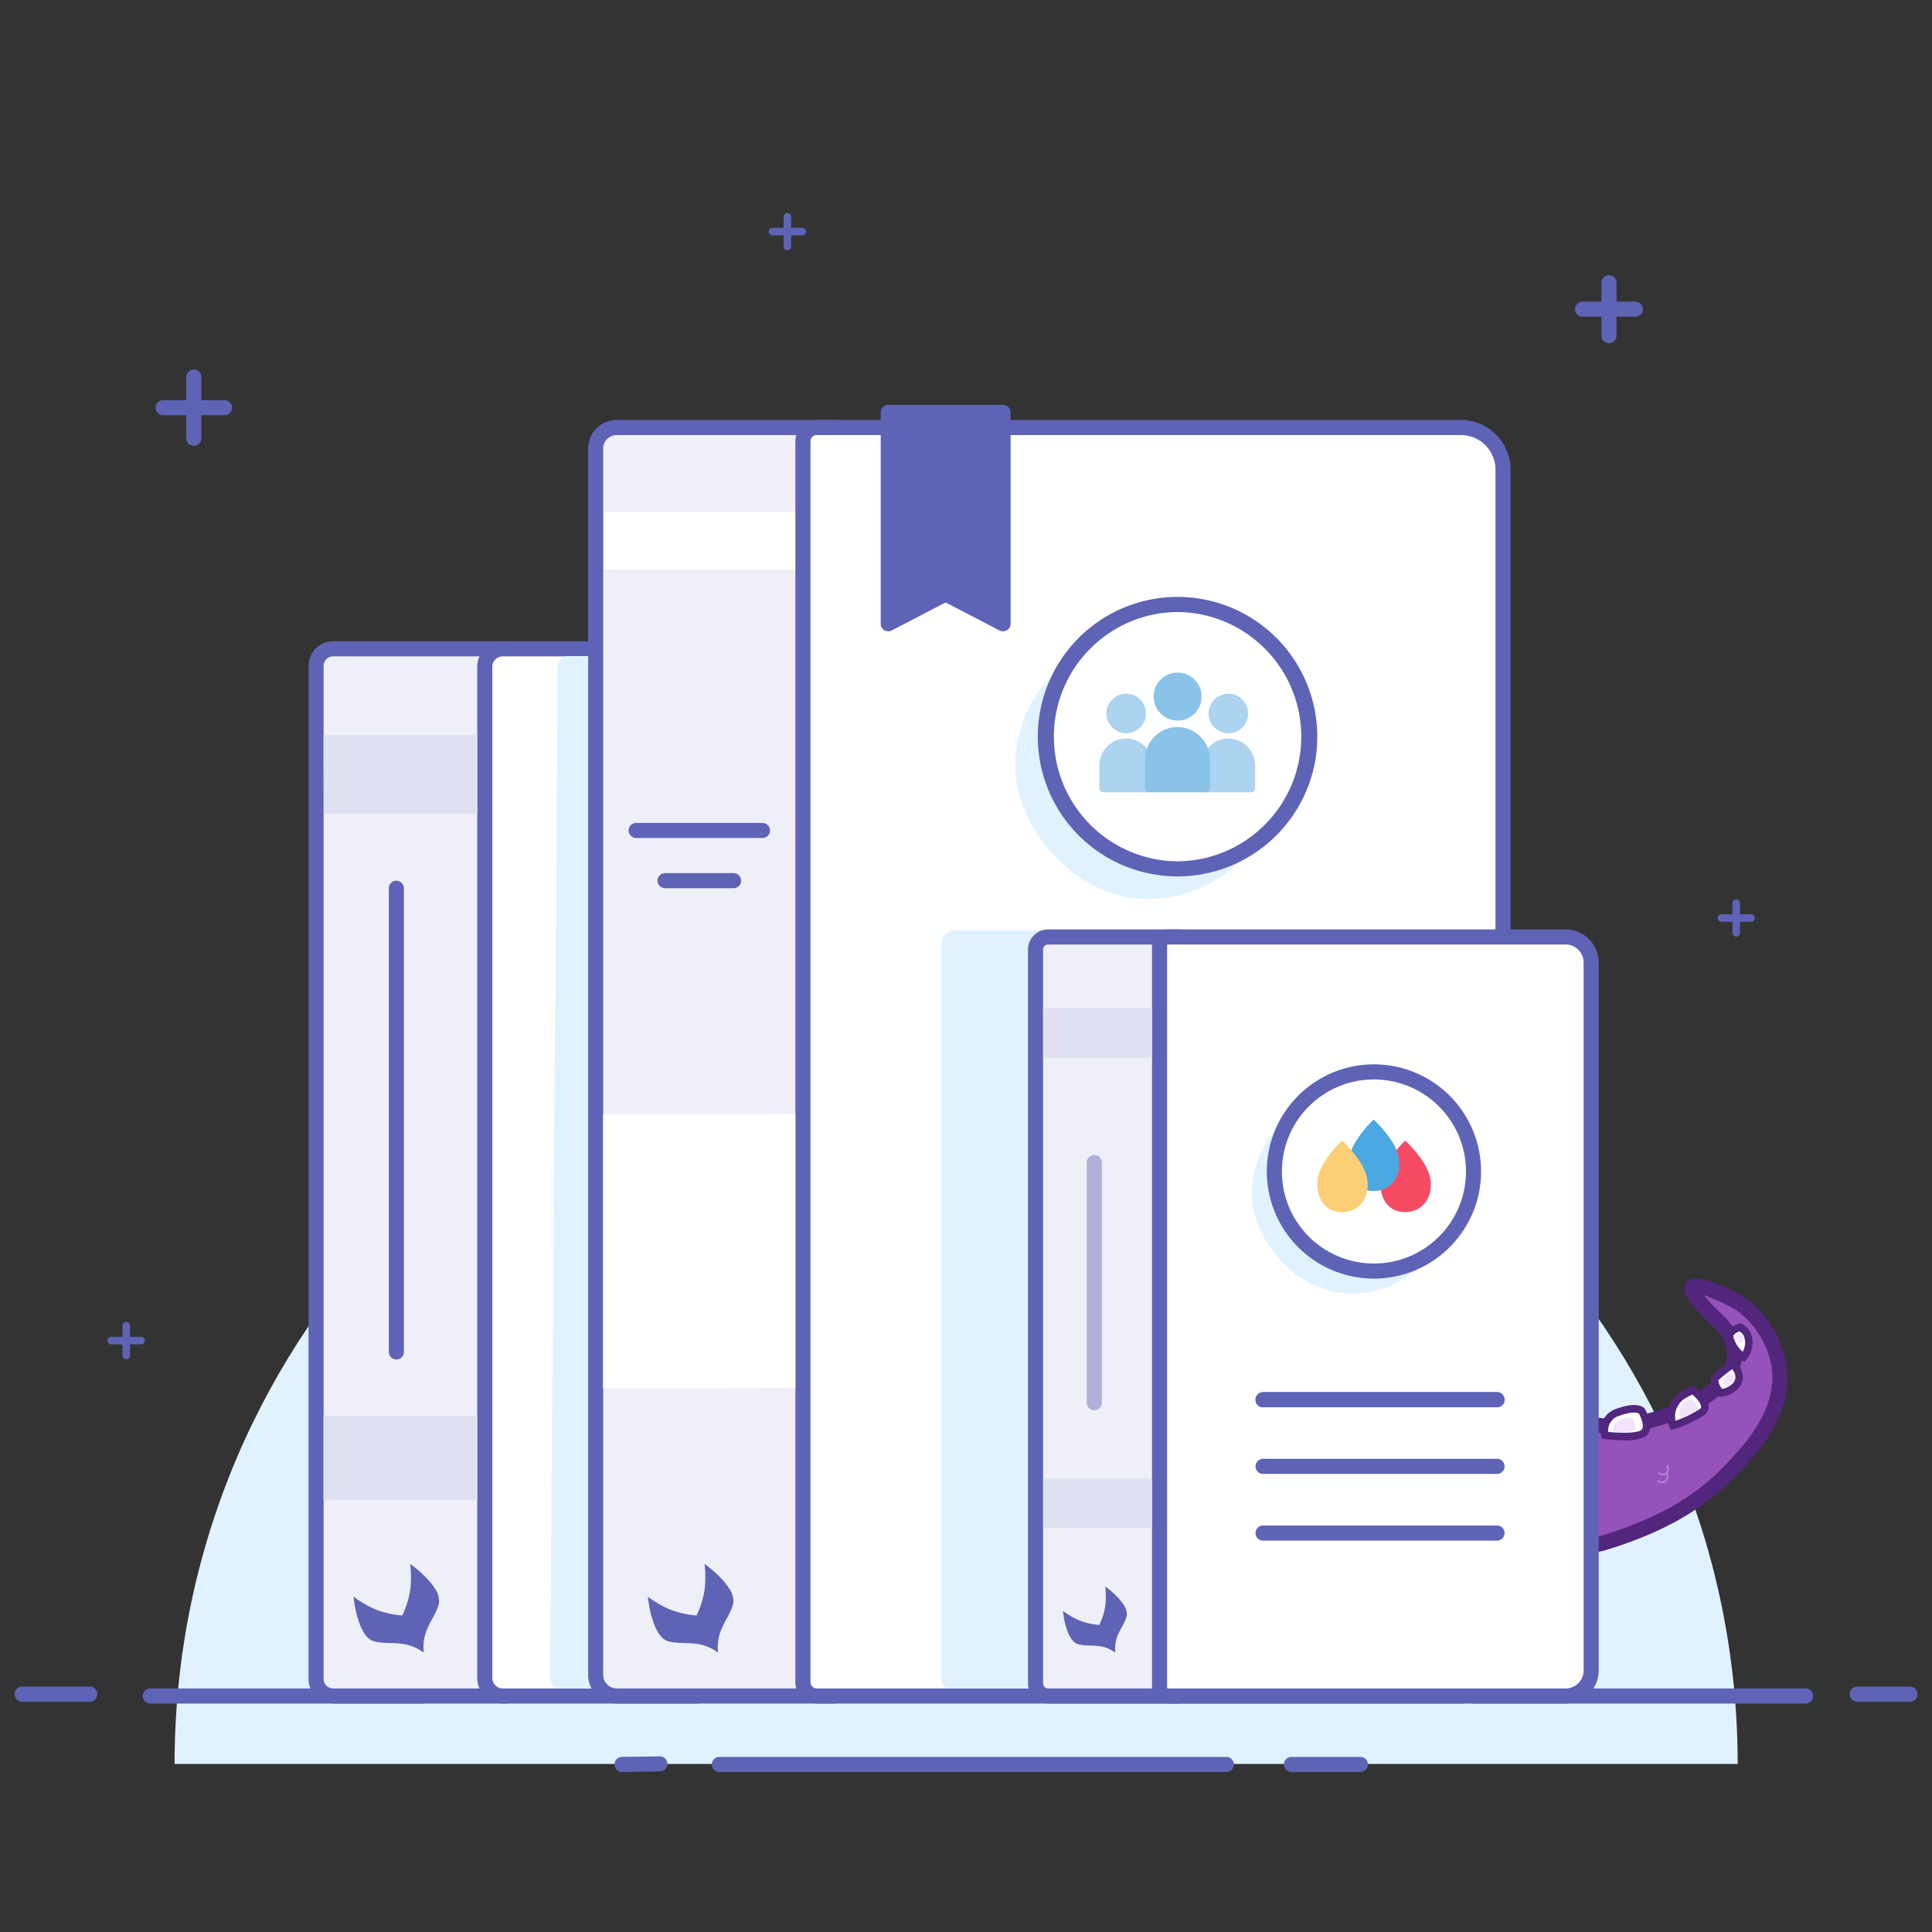 <svg width="256" height="256" xmlns="http://www.w3.org/2000/svg">
  <rect width="100%" height="100%" fill="#333333" stroke="none"/>
  <g fill="none" fill-rule="evenodd">
    <path d="M23.134 233.729c0-57.194 46.364-103.558 103.558-103.558 57.194 0 103.558 46.364 103.558 103.558H23.134z" fill="#E1F2FF"/>
    <g transform="translate(133 119)">
      <path d="M51.809 104.241h4.979a4.17 4.17 0 0 0 3.886-2.643c1.767-4.551 1.327-8.732 1.538-12.308.391-6.625-.644-10.019-1.631-15.56l-7.474.173s.635 2.753 1.058 11.011c.131 2.555-4.091 12.819-3.893 17.854a1.534 1.534 0 0 0 1.537 1.473z" fill="#9452BA"/>
      <path d="M56.788 105.241h-4.979a2.528 2.528 0 0 1-2.536-2.434c-.121-3.082 1.24-7.729 2.442-11.828a31.713 31.713 0 0 0 1.451-6.014 77.544 77.544 0 0 0-1.034-10.839l-.27-1.192 9.552-.224.151.844c.181 1.016.364 1.96.539 2.864a45.747 45.747 0 0 1 1.106 12.931c-.047.813-.061 1.659-.076 2.532a27.625 27.625 0 0 1-1.528 10.079 5.193 5.193 0 0 1-4.818 3.281zm-2.5-30.365c.228 1.51.595 4.583.872 9.987.061 1.184-.541 3.309-1.53 6.679-1.1 3.756-2.471 8.431-2.363 11.187.012.288.25.514.538.512h4.979a3.178 3.178 0 0 0 2.953-2.005 25.634 25.634 0 0 0 1.394-9.387c.015-.9.029-1.778.079-2.618A43.58 43.58 0 0 0 60.14 76.8c-.127-.658-.259-1.337-.391-2.049l-5.461.125z" fill="#52267D" fill-rule="nonzero"/>
      <path d="M37.315 80.572l-6.012-6.817-3.712.147s-.521 5.672-.734 8.047a112.23 112.23 0 0 1-3.177 15.987 14.494 14.494 0 0 0-.6 3.257 2.941 2.941 0 0 0 2.971 3.048h4.411a5.638 5.638 0 0 0 5.485-4.2c1.962-7.758 1.368-19.469 1.368-19.469z" fill="#9452BA"/>
      <path d="M30.458 105.241h-4.411a4.035 4.035 0 0 1-2.919-1.256 3.8 3.8 0 0 1-1.049-2.849c.08-1.182.295-2.351.642-3.484a112.152 112.152 0 0 0 3.14-15.793c.213-2.375.734-8.048.734-8.048l.08-.873 5.064-.2 6.557 7.437.018.349c.024.484.578 11.951-1.4 19.76a6.624 6.624 0 0 1-6.456 4.957zm-1.951-30.374c-.155 1.684-.493 5.372-.654 7.17a112.663 112.663 0 0 1-3.214 16.183c-.303.984-.493 2-.564 3.028a1.82 1.82 0 0 0 .507 1.363c.381.402.911.63 1.465.63h4.411a4.622 4.622 0 0 0 4.515-3.451c1.721-6.786 1.435-16.84 1.358-18.821l-5.463-6.195-2.361.093z" fill="#52267D" fill-rule="nonzero"/>
      <path d="M28.764 87.287l-1.27-1.146 1.2-1.056.33.375-.4.348 1.566-.371.5 1.106-1.926.744zm-.107-.77l.215.194 1.154-.443-.114-.249-.8.188.013.288-.468.022zm-.411-.37l.294.265-.026-.5-.268.235z" fill="#52267D" fill-rule="nonzero"/>
      <path d="M28.9 55.186c4.379-.089 8.484-3.106 17.42-3.517.108-.53.27-1.048.486-1.545 1.617-3.5 3.9-13.593 2.434-20.222l-1.16-5.245a24.313 24.313 0 0 1-.572-5.241 10.657 10.657 0 0 1 1.047-4.612c.15-.31.314-.61.491-.9a10.675 10.675 0 0 1 3.582-3.581 10.587 10.587 0 0 1 5.515-1.54h1.744a10.607 10.607 0 0 1 8.208 3.871c.395.48.747.992 1.052 1.533a9.888 9.888 0 0 1 .541 1.092 10.571 10.571 0 0 1 .836 4.141 2.651 2.651 0 0 1-2.652 2.651H56.98l1.648 9.453c1.935 9.709 1.354 16.2-.145 20.532-.334.965-2.236 4.385-2.236 4.385 5.445 8.593 13.8 12.349 22.725 13.439 7.591.927 23.978-6 15.53-14-8.448-8 1.76-3.028 3.263-2.015s10.192 8.523.762 19.539c-3.988 4.659-8.506 8.894-19.375 12.14-1.743.521-11.255 1.213-16.376 2.683-15.245 4.376-27.64-.383-34.585-10.447-6.917-10.03-1.024-22.559.709-22.594z" fill="#9452BA"/>
      <path d="M51.882 90.823c-10.139 0-18.892-4.338-24.514-12.482-5.515-7.992-3.341-17.244-1.187-21.451 1.371-2.677 2.368-2.7 2.695-2.7a20.328 20.328 0 0 0 5.521-1.221 44.07 44.07 0 0 1 11.132-2.254c.096-.344.218-.68.366-1.005 1.537-3.329 3.765-13.259 2.365-19.588l-1.16-5.246a25.373 25.373 0 0 1-.6-5.456 11.62 11.62 0 0 1 2.313-6.963 11.718 11.718 0 0 1 3.289-2.988 11.612 11.612 0 0 1 6.035-1.686h1.744a11.56 11.56 0 0 1 8.229 3.408c.263.267.514.542.751.826a11.833 11.833 0 0 1 1.742 2.873c.223.526.407 1.069.549 1.623a11.691 11.691 0 0 1 .366 2.907 3.653 3.653 0 0 1-3.651 3.652h-9.7l1.445 8.28c1.718 8.624 1.657 15.708-.186 21.031a43.688 43.688 0 0 1-2.016 4.018c4.706 7.1 12 11.3 21.681 12.487 5.2.628 14.428-2.7 16.386-6.861.843-1.789.3-3.564-1.665-5.425-3.345-3.17-4.186-4.6-3.332-5.662 1.489-1.857 7.781 2.051 7.843 2.092a13.7 13.7 0 0 1 5.425 8.847c.541 3.985-.961 8.08-4.463 12.172-3.794 4.432-8.453 9.043-19.849 12.447-1.58.331-3.178.574-4.786.728a89.313 89.313 0 0 0-11.6 1.958 40.552 40.552 0 0 1-11.168 1.639zm-22.82-34.641c-.481.376-1.813 2.456-2.6 5.869-.738 3.211-1.388 9.449 2.549 15.153 7.2 10.433 19.407 14.1 33.486 10.054a90.5 90.5 0 0 1 11.9-2.021c2-.25 3.886-.487 4.463-.659 10.884-3.252 15.151-7.452 18.9-11.832 3.116-3.639 4.462-7.207 4-10.6a11.755 11.755 0 0 0-4.563-7.457 24.378 24.378 0 0 0-4.442-2.076 27.279 27.279 0 0 0 2.425 2.536c3.279 3.107 2.952 5.918 2.1 7.728-2.519 5.348-12.97 8.662-18.438 7.993-10.53-1.286-18.42-5.961-23.449-13.895l-.319-.5.29-.52c.718-1.293 1.943-3.584 2.165-4.226 1.725-4.983 1.762-11.715.11-20.01l-1.858-10.647h12.081c.912 0 1.651-.74 1.651-1.652a9.663 9.663 0 0 0-.3-2.41 9.428 9.428 0 0 0-.946-2.331 9.9 9.9 0 0 0-.953-1.389c-.2-.238-.406-.467-.623-.685a9.573 9.573 0 0 0-6.814-2.822h-1.744a9.616 9.616 0 0 0-7.727 3.871c-.184.248-.358.5-.519.77-.161.27-.31.538-.445.818a9.662 9.662 0 0 0-.952 4.178c0 1.69.185 3.375.549 5.025l1.16 5.245c1.516 6.854-.823 17.222-2.5 20.857a6.8 6.8 0 0 0-.417 1.341l-.165.749-.765.035a41.81 41.81 0 0 0-11.372 2.207 22.7 22.7 0 0 1-5.918 1.303z" fill="#52267D" fill-rule="nonzero"/>
      <path d="M38.356 40.715c.35-11.26-8.587-20.109-18.744-21.979-2.108-.388-2.794-1.05-5.1-1.05h-1.767c-5.951 0-10.775 4.825-10.776 10.776a2.687 2.687 0 0 0 2.687 2.687s18.119 0 18.2-.013h1.477-1.481c4.007 1.7 6.5 6.822 6.94 9.573.672 3.296.262 6.72-1.169 9.765a10.559 10.559 0 0 0-.854 5.538l.1.035a20.15 20.15 0 0 0 .481 3.12c1.706-1.189 4.36-2.978 4.844-3.234 1.047-.552 3.411-1.81 4.468-2.417 6.765-3.869.496-6.396.694-12.801z" fill="#9452BA"/>
      <path d="M27.712 60.841l-.331-1.444c-.2-.86-.348-1.73-.444-2.608l-.109-.037-.053-.654a11.265 11.265 0 0 1 .961-6.073 14.736 14.736 0 0 0 1.072-9.152c-.36-2.254-2.535-7.074-6.177-8.737-.879 0-4.3.009-17.976.013a3.691 3.691 0 0 1-3.687-3.686c.007-6.501 5.276-11.77 11.777-11.777h1.766c1.173-.007 2.339.19 3.444.585.601.201 1.215.362 1.838.482 9.774 1.8 19.952 10.469 19.563 22.993.024 1.89.502 3.748 1.394 5.416 1.191 2.635 2.42 5.359-2.585 8.228-1.057.606-3.405 1.857-4.5 2.433-.382.2-2.818 1.831-4.738 3.17l-1.215.848zm1.019-5.554l.1.032.045.666c.033.479.09.98.172 1.5 1.465-1 3.237-2.191 3.689-2.429 1.083-.57 3.4-1.807 4.437-2.4 3.429-1.966 2.94-3.05 1.757-5.67a13.641 13.641 0 0 1-1.572-6.3c.354-11.408-8.971-19.316-17.924-20.965a16.1 16.1 0 0 1-2.077-.54 8.169 8.169 0 0 0-2.844-.493h-1.766c-5.397.006-9.77 4.38-9.777 9.777.002.93.756 1.685 1.687 1.686 6.135 0 17.832-.007 18.178-.013h1.48c.09-.004.18.005.266.027l2.193.548-1.291.861a16.068 16.068 0 0 1 5.3 8.981 16.661 16.661 0 0 1-1.266 10.378 9.1 9.1 0 0 0-.787 4.354z" fill="#52267D" fill-rule="nonzero"/>
      <path d="M32.586 53.726c-.089-1.739-.355-2.632-.16-3.34 1.123-4.073 1.488-5.359 1.488-9.671a13.025 13.025 0 0 0-6.148-10.773 6.917 6.917 0 0 0-4.911 1.2c4.007 1.7 6.5 6.822 6.94 9.573.672 3.296.262 6.72-1.169 9.765a10.559 10.559 0 0 0-.854 5.538s4.916 1.845 4.814-2.292" fill="#F3E3FF"/>
      <path d="M30 56.926a7.6 7.6 0 0 1-2.407-.441l-.3-.111-.025-.316a11.15 11.15 0 0 1 .907-5.806 15.215 15.215 0 0 0 1.12-9.458c-.457-2.866-3.02-7.654-6.641-9.192l-.813-.345.713-.52a7.071 7.071 0 0 1 5.467-1.222 13.477 13.477 0 0 1 6.387 11.2 28.292 28.292 0 0 1-1.474 9.69l-.031.114a4.419 4.419 0 0 0 .031 1.5c.051.461.11 1.008.144 1.681v.013a2.967 2.967 0 0 1-1.1 2.672 3.4 3.4 0 0 1-1.978.541zm-1.755-1.277c.8.239 2.323.517 3.157-.081.521-.453.777-1.14.68-1.823a26.124 26.124 0 0 0-.139-1.617 5.03 5.03 0 0 1 0-1.875l.031-.113a27.2 27.2 0 0 0 1.439-9.425 12.455 12.455 0 0 0-5.91-10.347 7.069 7.069 0 0 0-3.619.725c3.653 2.055 5.961 6.771 6.4 9.543a16.19 16.19 0 0 1-1.217 10.071 9.872 9.872 0 0 0-.819 4.942h-.003z" fill="#52267D" fill-rule="nonzero"/>
      <path d="M7.09 19.517a2.956 2.956 0 0 1 1.866-2.63c.57-.228 1.612-.652 1.612-.652s1.114 2.356-.148 2.95a4.752 4.752 0 0 1-3.33.332z" fill="#FFF"/>
      <path d="M8.263 20.175a4.427 4.427 0 0 1-1.337-.185l-.336-.116v-.356a3.44 3.44 0 0 1 2.181-3.095c.569-.228 1.609-.651 1.609-.651l.439-.179.2.428c.43.852.565 1.822.386 2.759-.13.379-.41.688-.773.857-.74.352-1.55.536-2.369.538zm-.623-1.047a4.5 4.5 0 0 0 2.567-.4c.512-.241.3-1.22.082-1.844l-1.148.464a2.4 2.4 0 0 0-1.501 1.78z" fill="#52267D" fill-rule="nonzero"/>
      <path d="M11.771 18.194a3.136 3.136 0 0 1 2.938-2.938c.538-.07 1.942-.036 1.942-.036s.648 2.713-.873 2.974c-1.33.182-2.678.182-4.007 0z" fill="#FFF"/>
      <path d="M13.9 18.837c-.736 0-1.47-.05-2.2-.148l-.435-.066.009-.439a3.625 3.625 0 0 1 3.374-3.425 19.8 19.8 0 0 1 2.018-.039l.384.01.09.374c.26.964.179 1.988-.229 2.9a1.538 1.538 0 0 1-1.046.68c-.65.105-1.307.157-1.965.153zm-1.565-1.08c1.117.12 2.245.102 3.357-.056a.525.525 0 0 0 .378-.244c.23-.551.286-1.16.161-1.744a13.9 13.9 0 0 0-1.459.038 2.626 2.626 0 0 0-2.435 2.006h-.002z" fill="#52267D" fill-rule="nonzero"/>
      <path d="M17.507 18.439s.38-2.843 2.935-2.062a3.57 3.57 0 0 1 1.7 1.163s-.509 2.166-1.525 1.923a19.47 19.47 0 0 1-3.11-1.024z" fill="#FFF"/>
      <path d="M20.772 19.982c-.092 0-.184-.011-.274-.033a19.8 19.8 0 0 1-3.2-1.054l-.34-.153.05-.369a3.473 3.473 0 0 1 1.326-2.271 2.6 2.6 0 0 1 2.25-.2c.77.244 1.451.713 1.954 1.346l.136.186-.053.223A3.9 3.9 0 0 1 21.4 19.8a1.185 1.185 0 0 1-.628.182zm-2.683-1.843c.86.34 1.743.62 2.642.837.05.012.104.001.145-.03.353-.35.6-.795.711-1.28a3.109 3.109 0 0 0-1.292-.811 1.639 1.639 0 0 0-1.414.086c-.394.297-.673.72-.792 1.198z" fill="#52267D" fill-rule="nonzero"/>
      <path d="M24.926 32.245s5.956-3.238 4.823-8.686a32.375 32.375 0 0 1 3.671 3.654c0 1.066.2 5.3-5.653 8.139a32.681 32.681 0 0 0-2.841-3.107z" fill="#FFF"/>
      <path d="M27.659 35.96l-.252-.262c-.415-.43-.8-.9-1.172-1.347a10.7 10.7 0 0 0-1.61-1.707l-.62-.466.682-.373c.057-.03 5.614-3.131 4.572-8.145l-.289-1.39 1.1.9a32.575 32.575 0 0 1 3.754 3.739l.1.134v.168c.019 3.813-1.978 6.669-5.935 8.588l-.33.161zm-1.9-3.651c.44.446.854.915 1.243 1.405.283.342.573.693.871 1.023 4.973-2.557 5.048-6.084 5.044-7.351a29.585 29.585 0 0 0-2.531-2.592c.073 3.928-3.236 6.578-4.623 7.515h-.004z" fill="#52267D" fill-rule="nonzero"/>
      <path d="M7.9 19a1.53 1.53 0 0 1 .965-1.361c.3-.118.835-.338.835-.338s.577 1.22-.077 1.527A2.452 2.452 0 0 1 7.9 19zM13 17.614a1.6 1.6 0 0 1 1.5-1.5c.274-.036.99-.019.99-.019s.33 1.384-.446 1.517a7.521 7.521 0 0 1-2.044.002zM18.426 18.235s.2-1.509 1.557-1.1a1.9 1.9 0 0 1 .9.618s-.27 1.149-.809 1.02a10.4 10.4 0 0 1-1.648-.538z" fill="#F3E3FF"/>
      <path d="M16.415 24.379h.479a2.483 2.483 0 1 1 0 4.966h-5.445a4.966 4.966 0 0 1 4.966-4.966z" fill="#F3E3FF" opacity=".3"/>
      <path d="M15.444 25.35h.991a1.951 1.951 0 1 1 0 3.902h-4.893a3.9 3.9 0 0 1 3.902-3.902z" fill="#FFF"/>
      <path d="M16.436 29.752h-5.394v-.5a4.407 4.407 0 0 1 4.4-4.4h.991a2.451 2.451 0 0 1 0 4.9h.003zm-4.356-1h4.356a1.451 1.451 0 0 0 0-2.9h-.991a3.406 3.406 0 0 0-3.365 2.9z" fill="#52267D" fill-rule="nonzero"/>
      <circle fill="#52267D" cx="13.519" cy="28.186" r="1.09"/>
      <path d="M4.405 30.33c.31-.066.587-.238.784-.486l.365-.459-.813.174-.479.1a.341.341 0 0 0-.262.406.341.341 0 0 0 .405.265z" fill="#52267D"/>
      <path d="M25.932 32.352s4.588-2.47 4.518-7.446a9.367 9.367 0 0 1 2.505 2.364 7.978 7.978 0 0 1-1.447 3.565c-1.694 1.835-3.458 2.4-5.576 1.517z" fill="#E1F2FF"/>
      <path d="M30.275 31.479A16.446 16.446 0 0 1 26.7 34.2" fill="#FFF"/>
      <path d="M26.925 34.649l-.447-.9c1.26-.716 2.418-1.6 3.441-2.626l.713.7a16.811 16.811 0 0 1-3.707 2.826z" fill="#52267D"/>
      <path d="M48.267 50.826l-1.022-2.016c-3.817-9.382-4.406-14.891-2.426-23.845l1.16-5.245c.38-1.721.572-3.478.572-5.241 0-5.875-4.762-10.637-10.637-10.637H34.2c-5.794 0-10.491 4.697-10.491 10.491v.3a2.5 2.5 0 0 0 2.5 2.5h10.873l-1.648 9.452c-5.047 25.331-4.541 35.6 5.391 33.49" fill="#9452BA"/>
      <path d="M38.483 61.344a6.146 6.146 0 0 1-4.53-1.708c-3.687-3.641-3.548-12.962.494-33.249l1.439-8.256H26.2a3.5 3.5 0 0 1-3.5-3.5v-.3c.006-6.347 5.153-11.489 11.5-11.489h1.717c6.424.007 11.63 5.213 11.637 11.637 0 1.835-.2 3.664-.595 5.456l-1.161 5.246c-1.934 8.751-1.4 13.966 2.376 23.252l.988 1.941-1.784.9-1.022-2.016c-3.946-9.692-4.525-15.4-2.511-24.512L45 19.5c.365-1.65.549-3.335.549-5.025a9.648 9.648 0 0 0-9.637-9.637H34.2a9.5 9.5 0 0 0-9.491 9.491v.3a1.5 1.5 0 0 0 1.5 1.5h12.063L36.42 26.753c-2.678 13.44-4.893 27.667-1.055 31.457 1.12 1.106 2.838 1.4 5.252.883l.416 1.957c-.837.186-1.692.285-2.55.294z" fill="#52267D"/>
      <path d="M28.948 5.1a3.274 3.274 0 0 1 2.007-2.576c.471-.12.965-.116 1.434.014 0 0 1.058 1.654-.178 2.236a4.651 4.651 0 0 1-3.263.326z" fill="#FFF"/>
      <path d="M30.1 5.756a4.327 4.327 0 0 1-1.312-.182l-.372-.128.037-.392a3.759 3.759 0 0 1 2.319-2.994 3.2 3.2 0 0 1 1.752 0l.185.051.1.162c.396.596.552 1.32.438 2.026a1.477 1.477 0 0 1-.825.932 5.458 5.458 0 0 1-2.322.525zm-.554-1.035a4.37 4.37 0 0 0 2.455-.4.467.467 0 0 0 .289-.3 1.683 1.683 0 0 0-.224-1.041 1.922 1.922 0 0 0-.923.01c-.77.303-1.358.94-1.6 1.731h.003z" fill="#52267D" fill-rule="nonzero"/>
      <path d="M33.31 4.493a3.551 3.551 0 0 1 3.327-3.328 8.167 8.167 0 0 1 1.392-.019s1.541 3.052-.182 3.347a16.674 16.674 0 0 1-4.537 0z" fill="#FFF"/>
      <path d="M35.723 5.155c-.832 0-1.663-.056-2.487-.168l-.435-.065.009-.439A4.039 4.039 0 0 1 36.573.67c.498-.05 1-.058 1.5-.022l.28.022.127.251c.111.221 1.074 2.193.506 3.323a1.375 1.375 0 0 1-1.049.741c-.732.119-1.473.176-2.214.17zm-1.852-1.1c1.294.146 2.602.127 3.891-.056a.384.384 0 0 0 .325-.206 3.4 3.4 0 0 0-.383-2.163 6.438 6.438 0 0 0-1 .03 3.031 3.031 0 0 0-2.833 2.396v-.001z" fill="#52267D" fill-rule="nonzero"/>
      <path d="M39.155 5.153s.443-2.775 2.926-1.946a3.5 3.5 0 0 1 1.633 1.182s-.552 2.108-1.541 1.844a19.016 19.016 0 0 1-3.018-1.08z" fill="#FFF"/>
      <path d="M42.342 6.756c-.101 0-.202-.013-.3-.04a19.3 19.3 0 0 1-3.1-1.112l-.337-.161.059-.369a3.414 3.414 0 0 1 1.361-2.2 2.561 2.561 0 0 1 2.217-.143 4 4 0 0 1 1.886 1.371l.131.189-.058.223a3.753 3.753 0 0 1-1.258 2.073c-.182.11-.39.168-.601.169zm-2.6-1.887a19.7 19.7 0 0 0 2.556.881.166.166 0 0 0 .136-.025c.35-.332.6-.756.722-1.224a3.028 3.028 0 0 0-1.237-.82 1.6 1.6 0 0 0-1.382.05 2.1 2.1 0 0 0-.792 1.138h-.003z" fill="#52267D" fill-rule="nonzero"/>
      <path d="M29.125 54.85a4.936 4.936 0 0 1 1.787-.861" fill="#F3E3FF"/>
      <path d="M29.425 55.25l-.6-.8a5.481 5.481 0 0 1 1.969-.947l.235.973a4.44 4.44 0 0 0-1.604.774z" fill="#52267D"/>
      <path d="M32.726 54.793c-1.777-7.222 1.429-21.03 2.018-24.428l2.334-13.615H38.1a2.347 2.347 0 0 1 2.093 2.694L38.5 31.253c-.573 4-1.169 22.515 5.78 26.492 1.482.848 3.892.292 4.8-.142 3.3-1.577 4.253-5.7 4.976-9.014 1.5-6.87.331-12.263 0-17.647l-.348-6.737a2.372 2.372 0 0 1 2.123-2.511h1.241l2.236 13.616c.673 3.877 2.4 17.322-5.519 23.625-.143.114 1.926.577 1.326 1.638-2.383 4.212-9.287 4.878-10.587 6.681-5.007 6.945-.318 21.741-.318 21.741a35.93 35.93 0 0 1-9-5.3c-8.047-7.211-9.068-17.658-9.1-20.733-.045-3.679.921-5.961 2.112-7.323" fill="#F3E3FF"/>
      <path d="M45.009 89.851l-.981-.391a36.008 36.008 0 0 1-9.148-5.4c-8.675-7.776-9.245-18.941-9.271-21.1-.041-3.336.711-5.913 2.234-7.658l.754.658c-1.338 1.532-2.025 3.948-1.988 6.988.015 1.279.4 12.711 8.939 20.367a33.185 33.185 0 0 0 7.887 4.8c-.976-3.529-3.687-15.084.69-21.154.587-.814 1.937-1.347 3.647-2.02 2.466-.972 5.535-2.182 6.911-4.616.059-.1.045-.147.039-.164-.075-.234-.652-.5-.87-.6-.282-.13-.525-.242-.563-.552l-.034-.277.226-.189c7.627-6.068 6.014-19.253 5.338-23.148l-2.169-13.2h-.816a1.467 1.467 0 0 0-1.051.5c-.38.4-.587.935-.574 1.487l.349 6.737c.075 1.224.195 2.452.315 3.7.416 4.282.846 8.708-.326 14.08-.7 3.228-1.667 7.649-5.248 9.36-.935.447-3.556 1.1-5.263.124-7.456-4.268-6.511-23.614-6.028-27l1.693-11.81a2.032 2.032 0 0 0-.487-1.569 1.479 1.479 0 0 0-1.112-.554h-.6l-2.262 13.2c-.08.461-.207 1.109-.364 1.906-.95 4.839-3.174 16.174-1.663 22.319l-.97.238c-1.566-6.358.607-17.429 1.652-22.751.154-.786.28-1.427.359-1.882l2.405-14.029H38.1c.725.011 1.408.34 1.868.9.567.65.83 1.51.721 2.366L39 31.324c-.666 4.652-.969 22.264 5.534 25.988 1.275.726 3.488.246 4.336-.16 3.139-1.5 4.043-5.644 4.7-8.669 1.137-5.219.716-9.567.307-13.771-.122-1.259-.242-2.5-.318-3.74l-.349-6.741a3.075 3.075 0 0 1 .846-2.227 2.458 2.458 0 0 1 1.777-.81H57.5l2.305 14.035c.683 3.931 2.277 17.031-5.132 23.62.45.196.808.556 1 1.007.101.323.057.674-.12.962-1.552 2.743-4.8 4.024-7.416 5.054-1.432.565-2.786 1.1-3.2 1.674-4.8 6.661-.292 21.152-.246 21.3l.318 1.005z" fill="#52267D"/>
      <path d="M98.04 60.817c.683-.83.873-1.959.5-2.966a2.566 2.566 0 0 0-.9-.965s-1.782.311-1.407 1.513c.29.998.932 1.858 1.807 2.418z" fill="#FFF"/>
      <path d="M98.148 61.444l-.346-.187a4.788 4.788 0 0 1-2.049-2.71 1.394 1.394 0 0 1 .124-1.171 2.649 2.649 0 0 1 1.675-.982l.191-.034.163.1a3 3 0 0 1 1.1 1.211 3.508 3.508 0 0 1-.6 3.478l-.258.295zm-.613-4.02a1.5 1.5 0 0 0-.805.474.4.4 0 0 0-.022.351 4 4 0 0 0 1.208 1.866 2.455 2.455 0 0 0 .157-2.088 1.746 1.746 0 0 0-.538-.603z" fill="#52267D" fill-rule="nonzero"/>
      <path d="M97.662 59.058a1.06 1.06 0 0 0 .176-1.041.908.908 0 0 0-.317-.338s-.625.109-.494.531a1.5 1.5 0 0 0 .635.848z" fill="#F3E3FF"/>
      <path d="M88.68 69.885a3.3 3.3 0 0 1 1.508-4.113c.373-.22.764-.407 1.168-.561 0 0 2.5 1.974 1.157 2.9a15.551 15.551 0 0 1-3.833 1.774z" fill="#FFF"/>
      <path d="M88.4 70.488l-.177-.4a3.794 3.794 0 0 1 1.7-4.737c.402-.238.824-.44 1.26-.607l.264-.1.221.174c.3.236 1.779 1.468 1.741 2.637a1.314 1.314 0 0 1-.611 1.066 15.823 15.823 0 0 1-3.975 1.843l-.423.124zm2.865-4.7c-.28.116-.55.252-.809.407a2.809 2.809 0 0 0-1.443 3.056 14.269 14.269 0 0 0 3.216-1.553.326.326 0 0 0 .18-.274c.012-.434-.609-1.165-1.145-1.637l.001.001z" fill="#52267D" fill-rule="nonzero"/>
      <path d="M89.584 68.953a1.833 1.833 0 0 1 .836-2.281c.207-.122.424-.226.648-.311 0 0 1.384 1.095.641 1.607a8.6 8.6 0 0 1-2.125.985z" fill="#F3E3FF"/>
      <path d="M96.6 61.773s1.88 1.652.077 3.128a3.12 3.12 0 0 1-1.666.669s-1.326-1.417-.657-2.037a17.041 17.041 0 0 1 2.246-1.76z" fill="#FFF"/>
      <path d="M94.8 66.08l-.157-.168a3.391 3.391 0 0 1-.98-1.971c.006-.295.131-.574.348-.774.72-.67 1.496-1.277 2.319-1.817l.317-.2.28.246a3.1 3.1 0 0 1 1.028 2.111 2.324 2.324 0 0 1-.965 1.779c-.56.45-1.243.723-1.96.783l-.23.011zm1.721-3.654c-.642.45-1.254.942-1.83 1.474.044.426.226.826.518 1.139.42-.08.813-.26 1.147-.525.344-.231.565-.607.6-1.02a1.764 1.764 0 0 0-.434-1.068h-.001z" fill="#52267D" fill-rule="nonzero"/>
      <path d="M96.324 62.944s.833.731.034 1.385c-.21.17-.467.275-.737.3 0 0-.588-.627-.292-.9a7.54 7.54 0 0 1 .995-.785z" fill="#F3E3FF"/>
      <path d="M79.658 71.187a2.548 2.548 0 0 1 1.807-3.079c2.426-.876 3.078-.147 3.078-.147s1.342 2.259.143 2.986c-1.199.727-5.028.24-5.028.24z" fill="#FFF"/>
      <path d="M82.166 71.848c-.86-.006-1.718-.06-2.572-.164l-.328-.042-.09-.32a3.029 3.029 0 0 1 2.118-3.685c2.613-.943 3.475-.175 3.621-.011.651 1.076 1.311 2.972.031 3.749a6.069 6.069 0 0 1-2.78.473zm-2.079-1.114c1.448.151 3.637.209 4.34-.214.6-.366 0-1.737-.267-2.223-.158-.084-.825-.334-2.526.281a2.04 2.04 0 0 0-1.547 2.156z" fill="#52267D" fill-rule="nonzero"/>
      <path d="M80.8 70.687c-.174-.7.243-1.41.939-1.6 1.262-.455 1.6-.076 1.6-.076s.7 1.175.075 1.553a6.417 6.417 0 0 1-2.614.123z" fill="#F3E3FF"/>
      <path d="M36.549 20.07a11.753 11.753 0 0 0 9.318.213c-.373 1.689-1.135 5.084-1.135 5.084s-5.044 1.546-8.936-.9c.404-2.243.753-4.397.753-4.397z" fill="#FFF"/>
      <path d="M41.1 26.355a10.406 10.406 0 0 1-5.567-1.467l-.285-.179.059-.332c.4-2.236.752-4.387.752-4.388l.115-.7.623.348a11.392 11.392 0 0 0 8.9.179l.855-.311-.2.889c-.374 1.69-1.135 5.085-1.135 5.085l-.063.284-.279.085c-1.23.34-2.5.51-3.775.507zm-4.748-2.142c3.1 1.765 6.917 1.008 7.962.749.158-.7.566-2.528.878-3.929a12.459 12.459 0 0 1-8.254-.232c-.128.746-.347 2.043-.589 3.412h.003z" fill="#52267D" fill-rule="nonzero"/>
      <path d="M65.528 10.228a3.3 3.3 0 0 0-2.021-2.595 9.626 9.626 0 0 0-2.084-.287s-.428 1.968.818 2.554a4.684 4.684 0 0 0 3.287.328z" fill="#FFF"/>
      <path d="M64.371 10.884a5.48 5.48 0 0 1-2.342-.532c-1.588-.746-1.115-3.015-1.094-3.112l.089-.41.42.017c.76.017 1.515.125 2.249.322a3.79 3.79 0 0 1 2.334 3.012l.037.392-.372.128c-.428.128-.874.19-1.321.183zm-2.509-3.011c-.031.5.017 1.3.593 1.574.77.372 1.63.511 2.478.4a2.736 2.736 0 0 0-1.612-1.751 6.671 6.671 0 0 0-1.459-.223z" fill="#52267D" fill-rule="nonzero"/>
      <path d="M60.846 9.28a3.1 3.1 0 0 0-2.9-2.9 7.122 7.122 0 0 0-1.213-.017s-1.343 2.66.159 2.917c1.312.18 2.642.18 3.954 0z" fill="#FFF"/>
      <path d="M58.743 9.921a11.688 11.688 0 0 1-1.937-.148 1.261 1.261 0 0 1-.961-.682c-.5-.991.28-2.634.442-2.953l.127-.251.281-.022a7.438 7.438 0 0 1 1.315.019 3.583 3.583 0 0 1 3.336 3.386l.009.439-.435.066c-.722.097-1.449.146-2.177.146zm-1.684-3.073a2.9 2.9 0 0 0-.32 1.794c.02.04.057.114.236.145 1.093.156 2.202.175 3.3.056a2.6 2.6 0 0 0-2.394-1.967 5.073 5.073 0 0 0-.822-.028z" fill="#52267D" fill-rule="nonzero"/>
      <path d="M55.452 9.463s-.447-2.8-2.948-1.961a3.528 3.528 0 0 0-1.646 1.191s.557 2.124 1.554 1.858a19.252 19.252 0 0 0 3.04-1.088z" fill="#FFF"/>
      <path d="M52.241 11.074a1.189 1.189 0 0 1-.6-.167 3.774 3.774 0 0 1-1.265-2.088l-.058-.222.131-.189a4.021 4.021 0 0 1 1.9-1.38 2.569 2.569 0 0 1 2.231.144 3.447 3.447 0 0 1 1.369 2.213l.058.368-.337.161a19.409 19.409 0 0 1-3.127 1.12c-.098.027-.2.04-.302.04zm-.827-2.27c.122.473.375.902.729 1.239.04.03.092.038.14.025.88-.236 1.741-.533 2.579-.889a2.106 2.106 0 0 0-.808-1.154 1.6 1.6 0 0 0-1.391-.049c-.478.167-.907.45-1.249.824v.004z" fill="#52267D" fill-rule="nonzero"/>
      <path d="M29.907 4.635a1.75 1.75 0 0 1 1.072-1.376 1.49 1.49 0 0 1 .767.007s.565.884-.1 1.195a2.488 2.488 0 0 1-1.739.174zM34.385 4.005a2.226 2.226 0 0 1 2.086-2.086c.29-.03.582-.033.873-.012 0 0 .966 1.913-.114 2.1-.944.129-1.901.128-2.845-.002zM40.233 4.874s.256-1.6 1.689-1.123c.374.13.702.367.942.682 0 0-.318 1.217-.889 1.064a10.958 10.958 0 0 1-1.742-.623zM64.612 9.754a1.744 1.744 0 0 0-1.069-1.372 5.126 5.126 0 0 0-1.1-.152s-.226 1.04.433 1.35a2.481 2.481 0 0 0 1.736.174zM59.741 8.834a1.711 1.711 0 0 0-1.6-1.6 3.928 3.928 0 0 0-.67-.009s-.743 1.47.087 1.613a8.081 8.081 0 0 0 2.183-.004zM54.456 9.273s-.244-1.53-1.612-1.073c-.357.125-.67.351-.9.652 0 0 .3 1.162.85 1.017.57-.152 1.126-.351 1.662-.596z" fill="#F3E3FF"/>
      <path d="M48.123 24.866c3.117.419 6.284.293 9.358-.372.445 2.479.73 4.35.73 4.35s-3.164 2.149-9.008.9c-.69-3.181-1.08-4.878-1.08-4.878z" fill="#FFF"/>
      <path d="M52.748 30.638a17.454 17.454 0 0 1-3.65-.4l-.315-.066-.069-.316c-.688-3.179-1.078-4.874-1.078-4.876l-.165-.719.73.113a26.8 26.8 0 0 0 9.161-.363l.517-.126.094.524c.446 2.486.733 4.363.733 4.363l.047.312-.26.177a10.73 10.73 0 0 1-5.745 1.377zm-3.125-1.316c2.688.657 5.518.396 8.041-.74-.091-.584-.3-1.875-.583-3.483-2.737.538-5.54.657-8.312.352.165.734.456 2.039.854 3.871z" fill="#52267D" fill-rule="nonzero"/>
      <path d="M61.502 20.049h-5.445a2.483 2.483 0 0 1 0-4.966h.479a4.966 4.966 0 0 1 4.966 4.966z" fill="#F3E3FF" opacity=".3"/>
      <g>
        <path d="M61.408 19.956h-4.755a2.089 2.089 0 0 1-2.089-2.089c0-1.001.812-1.813 1.813-1.813h1.129a3.9 3.9 0 0 1 3.9 3.9l.002.002z" fill="#FFF"/>
        <path d="M61.908 20.455h-5.255a2.591 2.591 0 0 1-2.589-2.589 2.316 2.316 0 0 1 2.313-2.313h1.129a4.407 4.407 0 0 1 4.4 4.4l.002.502zm-5.531-3.9c-.725 0-1.312.588-1.313 1.313a1.591 1.591 0 0 0 1.589 1.589h4.218a3.408 3.408 0 0 0-3.365-2.9l-1.129-.002z" fill="#52267D" fill-rule="nonzero"/>
      </g>
      <circle fill="#52267D" cx="59.057" cy="17.709" r="1.09"/>
      <path d="M36.734 10.374h.479a2.483 2.483 0 0 1 0 4.966h-5.445a4.966 4.966 0 0 1 4.966-4.966z" fill="#F3E3FF" opacity=".3"/>
      <g>
        <path d="M35.763 11.345h.991a1.951 1.951 0 1 1 0 3.902h-4.893a3.9 3.9 0 0 1 3.902-3.902z" fill="#FFF"/>
        <path d="M36.754 15.747h-5.392v-.5a4.406 4.406 0 0 1 4.4-4.4h.991a2.451 2.451 0 1 1 0 4.9h.001zm-4.355-1h4.355a1.451 1.451 0 1 0 0-2.9h-.991a3.406 3.406 0 0 0-3.363 2.9h-.001z" fill="#52267D" fill-rule="nonzero"/>
      </g>
      <circle fill="#52267D" cx="36.524" cy="14.091" r="1.09"/>
      <path d="M68.062 21.181a1.364 1.364 0 0 1-.784-.486l-.365-.459.813.174.479.1a.342.342 0 0 1 .115.623.342.342 0 0 1-.258.048zM26.056 16.085c.31-.066.587-.238.784-.486l.365-.459-.813.174-.479.1a.342.342 0 0 0-.115.623c.076.05.169.067.258.048z" fill="#52267D"/>
      <path d="M37.014 20.777a11.929 11.929 0 0 0 8.152.149 33 33 0 0 1-.812 3.627c-1.367.08-2.738.02-4.093-.176-2.33-.459-3.247-1.518-3.247-3.6z" fill="#E1F2FF"/>
      <g>
        <path d="M42.66 23.856a13.849 13.849 0 0 1-6.552-1.175" fill="#FFF"/>
        <path d="M41.8 24.384a13.486 13.486 0 0 1-5.922-1.259l.461-.888a13.408 13.408 0 0 0 6.281 1.121l.082 1c-.044 0-.378.026-.902.026z" fill="#52267D"/>
      </g>
      <path d="M55.724 25.407c-2.208.59-4.515.723-6.776.388.239 1.054.546 2.091.918 3.106 0 0 4.764-.635 5.858-3.494z" fill="#E1F2FF"/>
      <g>
        <path d="M53.792 58.986s-.218.157-.527.343" fill="#F3E3FF"/>
        <path d="M53.394 59.544l-.258-.43c.3-.177.506-.328.51-.331l.293.407s-.226.162-.545.354z" fill="#52267D"/>
      </g>
      <g>
        <path d="M56.071 26.768c-2.468.413-4.981.49-7.47.228" fill="#FFF"/>
        <path d="M51.41 27.655a24.432 24.432 0 0 1-2.869-.162l.12-.993c2.438.252 4.899.177 7.317-.223l.186.982c-1.57.267-3.161.4-4.754.396z" fill="#52267D"/>
      </g>
      <g>
        <path d="M50.133 101.318a1.741 1.741 0 0 0-2.239.267c-1.167.958-2.045 2.44-1.522 2.589a5.55 5.55 0 0 0 2.411.116c.841-.154 1.585.008 1.923-1.753a1.177 1.177 0 0 0-.573-1.219z" fill="#FFF"/>
        <path d="M47.865 104.621a5.936 5.936 0 0 1-1.562-.207.448.448 0 0 1-.323-.352c-.129-.619.822-1.9 1.756-2.67a2.009 2.009 0 0 1 2.531-.284c.517.298.79.889.684 1.476-.327 1.7-1.078 1.806-1.805 1.9-.1.015-.21.03-.318.049-.318.058-.64.088-.963.088zm1.377-3.333a1.873 1.873 0 0 0-1.189.49 4.183 4.183 0 0 0-1.583 2.185 5.815 5.815 0 0 0 2.268.081c.115-.021.229-.036.341-.052.675-.091 1.122-.152 1.381-1.5a.921.921 0 0 0-.449-.953l-.035-.023a1.238 1.238 0 0 0-.734-.228z" fill="#52267D" fill-rule="nonzero"/>
        <path d="M49.914 101.6a1.084 1.084 0 0 0-1.394.166c-.726.6-1.272 1.518-.947 1.611.489.133 1 .158 1.5.072.523-.1.986 0 1.2-1.091a.731.731 0 0 0-.359-.758z" fill="#E1F2FF"/>
      </g>
      <g>
        <path d="M51.5 101.3c.508-.068 1.239 1.035 1.155 1.371-.084.336-.141 1.447-.963 1.568-.6.089-2.765.313-3.236-.156-.438-.431.413-2.43 3.044-2.783z" fill="#FFF"/>
        <path d="M49.928 104.624a2.649 2.649 0 0 1-1.651-.362.921.921 0 0 1-.1-.961 3.886 3.886 0 0 1 3.286-2.248c.355.014.686.186.9.47.261.293.62.857.531 1.21-.011.044-.021.1-.033.175-.083.471-.256 1.451-1.136 1.578-.595.086-1.196.132-1.797.138zm1.614-3.076h-.012a3.352 3.352 0 0 0-2.878 1.911c-.09.266-.054.416-.023.447.3.3 1.949.242 3.024.085.482-.07.622-.641.716-1.171.014-.084.027-.155.04-.209a1.714 1.714 0 0 0-.5-.845.638.638 0 0 0-.367-.218z" fill="#52267D" fill-rule="nonzero"/>
        <path d="M51.639 101.607c.3-.04.731.61.682.809-.049.199-.084.854-.568.925-.358.052-1.632.185-1.91-.092-.257-.255.246-1.434 1.796-1.642z" fill="#E1F2FF"/>
      </g>
      <g>
        <path d="M53.645 101.516s-.438-.229-1.307.268c-.767.438-1.913 1.14-1.611 2.012.302.872 2.726.548 3.265.364.532-.19.859-.726.782-1.286a1.682 1.682 0 0 0-1.129-1.358z" fill="#FFF"/>
        <path d="M52.306 104.629c-.807 0-1.613-.167-1.815-.752-.383-1.105 1.04-1.919 1.723-2.31a1.74 1.74 0 0 1 1.517-.287 1.935 1.935 0 0 1 1.289 1.548 1.45 1.45 0 0 1-.947 1.568 6.706 6.706 0 0 1-1.767.233zm1.037-2.915a1.818 1.818 0 0 0-.881.286c-.863.494-1.716 1.085-1.5 1.714.206.6 2.318.425 2.948.209a.946.946 0 0 0 .617-1 1.434 1.434 0 0 0-.947-1.162l-.045-.017a.582.582 0 0 0-.192-.03z" fill="#52267D" fill-rule="nonzero"/>
        <path d="M53.81 101.824s-.26-.135-.774.159c-.454.26-1.132.675-.954 1.192.178.517 1.614.324 1.933.215a.7.7 0 0 0 .463-.761 1 1 0 0 0-.668-.805z" fill="#E1F2FF"/>
      </g>
      <g>
        <path d="M43.507 73.7a64.554 64.554 0 0 1-.934 14.448c-1.329 8.22-3.686 10.8-3.513 12.929.134 1.65.83 3.162 2.486 3.162h4.941a5.366 5.366 0 0 0 5.082-3.656 36.012 36.012 0 0 0 1.59-7.179c.285-3.549.362-7.111.23-10.669" fill="#9452BA"/>
        <path d="M46.487 105.241h-4.941c-1.973 0-3.276-1.525-3.483-4.081a8.9 8.9 0 0 1 .935-3.784 42.07 42.07 0 0 0 2.587-9.385 64.4 64.4 0 0 0 .926-14.2l1.992-.175a64.965 64.965 0 0 1-.943 14.7 44.46 44.46 0 0 1-2.7 9.787 7.8 7.8 0 0 0-.806 2.9c.083 1.024.408 2.243 1.489 2.243h4.941a4.372 4.372 0 0 0 4.135-2.977 34.966 34.966 0 0 0 1.544-6.979c.281-3.5.356-7.012.223-10.52l2-.055c.135 3.597.057 7.2-.234 10.788a37.079 37.079 0 0 1-1.639 7.408 6.373 6.373 0 0 1-6.026 4.33z" fill="#52267D"/>
      </g>
      <g>
        <path d="M68.839 77.419a7.79 7.79 0 0 0-2.472 5.835c.017 2.829 1.659 6.432.618 11.134-.927 4.19-2.772 4.928-2.216 8.687a1.4 1.4 0 0 0 1.395 1.166h5.505a5.191 5.191 0 0 0 5.118-4.337 51.53 51.53 0 0 0-.628-17.81" fill="#9452BA"/>
        <path d="M71.669 105.241h-5.505a2.4 2.4 0 0 1-2.384-2.02 8.389 8.389 0 0 1 .964-5.482 16.4 16.4 0 0 0 1.264-3.566 18.038 18.038 0 0 0-.215-7.578 19.717 19.717 0 0 1-.426-3.335 8.785 8.785 0 0 1 2.82-6.6l1.3 1.516a6.742 6.742 0 0 0-2.125 5.071c.048 1.004.18 2.003.394 2.985.656 2.745.725 5.598.2 8.372a18.316 18.316 0 0 1-1.4 3.968 6.516 6.516 0 0 0-.8 4.356.4.4 0 0 0 .406.312h5.505a4.171 4.171 0 0 0 4.131-3.5 50.589 50.589 0 0 0-.625-17.466l1.967-.362a52.442 52.442 0 0 1 .631 18.155 6.165 6.165 0 0 1-6.102 5.174z" fill="#52267D"/>
      </g>
      <path fill="#52267D" d="M70.144 84.686l-1.879-.925 1.868-1.493.79.264-.158.475-.532-.179-1.04.831.92.454.537-.343-.351-.079-.232.168-.293-.407.416-.299 1.741.392z"/>
      <g>
        <path d="M40.139 101.318a1.741 1.741 0 0 0-2.239.267c-1.167.958-2.045 2.44-1.522 2.589a5.55 5.55 0 0 0 2.411.116c.841-.154 1.585.008 1.923-1.753a1.177 1.177 0 0 0-.573-1.219z" fill="#FFF"/>
        <path d="M37.861 104.873a6.055 6.055 0 0 1-1.619-.218.7.7 0 0 1-.5-.543c-.17-.817 1-2.221 1.84-2.914a2.272 2.272 0 0 1 2.836-.3c.601.352.915 1.045.785 1.729-.333 1.738-1.111 1.981-2.017 2.1-.1.014-.2.028-.307.047a5.613 5.613 0 0 1-1.018.099zm-1.09-1.117c.634.138 1.29.152 1.929.042a9.75 9.75 0 0 1 .352-.054c.628-.085.944-.128 1.168-1.3a.666.666 0 0 0-.32-.686l-.072-.047c-.078-.058-.707-.482-1.611.262a5.364 5.364 0 0 0-1.446 1.783z" fill="#52267D" fill-rule="nonzero"/>
        <path d="M39.92 101.6a1.084 1.084 0 0 0-1.394.166c-.726.6-1.272 1.518-.947 1.611.489.133 1 .158 1.5.072.523-.1.986 0 1.2-1.091a.731.731 0 0 0-.359-.758z" fill="#E1F2FF"/>
      </g>
      <path fill="#52267D" d="M48.11 89.603l-2.341-.171-.319-2.235 2.172-.675.148.476-1.766.551.202 1.414 1.691.122.655-.757-.847-.469-.516.149.368.41-.371.334-.901-1.002 1.48-.431 1.568.871z"/>
      <g opacity=".3" fill="#F3E3FF">
        <path d="M6.061 27.389a.662.662 0 0 1-.66-.661h.25a.411.411 0 1 0 .821 0h.25c0 .365-.296.66-.661.661z"/>
        <path d="M4.99 27.389a.662.662 0 0 1-.661-.661h.25a.411.411 0 0 0 .822 0h.25c0 .365-.296.66-.661.661z"/>
        <path d="M5.526 27.925a.662.662 0 0 1-.661-.661h.25a.411.411 0 1 0 .821 0h.25c0 .365-.295.66-.66.661zM26.471 26.47a.91.91 0 0 1-.481-.138l.133-.212a.664.664 0 1 0 .7-1.129l.131-.213a.915.915 0 0 1-.483 1.692z"/>
        <path d="M26.725 27.558a.91.91 0 0 1-.481-.138l.132-.212a.665.665 0 0 0 .7-1.129l.13-.213a.914.914 0 0 1-.481 1.692zM52.2 45.069a.844.844 0 0 1-.844-.842h.25a.594.594 0 0 0 1.187 0h.25a.844.844 0 0 1-.843.842z"/>
        <path d="M50.764 45.069a.843.843 0 0 1-.843-.842h.25a.594.594 0 0 0 1.187 0h.25a.844.844 0 0 1-.844.842z"/>
        <path d="M51.483 45.788a.845.845 0 0 1-.844-.844h.25a.594.594 0 0 0 1.188 0h.25a.845.845 0 0 1-.844.844zM30.738 90.6a.845.845 0 0 1-.844-.844h.25a.594.594 0 1 0 1.187 0h.25a.845.845 0 0 1-.843.844z"/>
        <path d="M29.3 90.6a.845.845 0 0 1-.844-.844h.25a.594.594 0 0 0 1.188 0h.25a.845.845 0 0 1-.844.844z"/>
        <path d="M30.019 91.319a.844.844 0 0 1-.844-.842h.25a.594.594 0 0 0 1.188 0h.25a.844.844 0 0 1-.844.842zM51.16 22.236a.915.915 0 0 1-.915-.915h.25a.665.665 0 1 0 1.329 0h.25c0 .505-.41.914-.914.915z"/>
        <path d="M50.37 23.026a.915.915 0 0 1-.914-.915h.25a.665.665 0 1 0 1.329 0h.25c0 .505-.41.914-.915.915zM41.236 36.353a1.086 1.086 0 0 1-1.085-1.084h.25a.835.835 0 0 0 1.669 0h.25a1.086 1.086 0 0 1-1.084 1.084z"/>
        <path d="M40.276 37.313a1.086 1.086 0 0 1-1.084-1.085h.25a.835.835 0 1 0 1.669 0h.25a1.087 1.087 0 0 1-1.085 1.085z"/>
        <g>
          <path d="M26.98 12.178a.768.768 0 0 1-.767-.767h.25a.517.517 0 1 0 1.034 0h.25a.768.768 0 0 1-.767.767z"/>
          <path d="M26.338 12.82a.767.767 0 0 1-.766-.767h.25a.517.517 0 1 0 1.033 0h.25a.768.768 0 0 1-.767.767z"/>
        </g>
        <g>
          <path d="M87.307 76.5h-.072a.854.854 0 0 1-.588-.3l.191-.162a.613.613 0 0 0 .936-.793l.191-.162a.867.867 0 0 1-.1 1.218.865.865 0 0 1-.558.199z"/>
          <path d="M87.22 77.543a.862.862 0 0 1-.66-.305l.191-.162c.22.258.607.29.866.072a.6.6 0 0 0 .214-.417.609.609 0 0 0-.143-.448l.191-.162a.863.863 0 0 1-.659 1.422z"/>
        </g>
        <g>
          <path d="M58.164 66.547a1 1 0 0 1-.9-.58l.227-.1a.742.742 0 1 0 1.35-.616l.227-.1a.992.992 0 0 1-.9 1.4l-.004-.004z"/>
          <path d="M56.586 67.267a1 1 0 0 1-.9-.581l.228-.1a.741.741 0 0 0 1.349-.613l.227-.1a.992.992 0 0 1-.9 1.4l-.004-.006z"/>
          <path d="M57.734 67.7a.984.984 0 0 1-.903-.58l.227-.1a.742.742 0 0 0 1.35-.616l.227-.1a.99.99 0 0 1-.9 1.4l-.001-.004z"/>
          <path d="M56.157 68.415a.992.992 0 0 1-.9-.581l.227-.1a.737.737 0 0 0 .416.386.742.742 0 0 0 .934-1.002l.227-.1a.99.99 0 0 1-.49 1.312.975.975 0 0 1-.414.085zM58.882 68.124a.987.987 0 0 1-.9-.58l.226-.1a.742.742 0 1 0 1.35-.617l.228-.1a.993.993 0 0 1-.491 1.314.982.982 0 0 1-.413.083z"/>
        </g>
        <path d="M43.155 18.9a1 1 0 0 1-1-1h.25a.75.75 0 1 0 1.5 0h.25a1 1 0 0 1-1 1zM42.851 51.95a1 1 0 0 1-1-1h.25a.75.75 0 1 0 1.5 0h.25a1 1 0 0 1-1 1zM52.552 33.52a.79.79 0 0 1-.788-.788h.25a.538.538 0 1 0 1.075 0h.25a.789.789 0 0 1-.787.788zM68.165 18.3a.624.624 0 0 1-.622-.623h.25a.373.373 0 1 0 .745 0h.25c0 .344-.28.622-.623.623zM72.664 91.626a1 1 0 0 1-.982-.829l.246-.043a.75.75 0 0 0 1.477-.256l.246-.043a1 1 0 0 1-.987 1.171z"/>
        <g>
          <path d="M48.6 98.3a1.085 1.085 0 0 1-1.084-1.084h.25a.835.835 0 0 0 1.669 0h.25c0 .599-.486 1.084-1.085 1.084z"/>
          <path d="M47.644 99.262c-.6 0-1.085-.486-1.085-1.085h.25a.835.835 0 1 0 1.669 0h.25c0 .599-.485 1.084-1.084 1.085z"/>
        </g>
      </g>
      <g>
        <path d="M41.5 101.3c.508-.068 1.239 1.035 1.155 1.371-.084.336-.141 1.447-.963 1.568-.6.089-2.765.313-3.236-.156-.432-.431.419-2.43 3.044-2.783z" fill="#FFF"/>
        <path d="M39.96 104.877a2.88 2.88 0 0 1-1.854-.438 1.151 1.151 0 0 1-.159-1.218 4.061 4.061 0 0 1 3.489-2.415c.441-.018.861.188 1.117.548.388.376.602.897.591 1.438-.011.042-.02.1-.031.162-.086.487-.288 1.625-1.345 1.781-.599.088-1.203.136-1.808.142zm1.582-3.077a3.4 3.4 0 0 0-2.444 1.342 1.1 1.1 0 0 0-.245.651c.92.135 1.855.118 2.77-.049.317-.046.426-.521.5-.965.016-.091.031-.169.045-.228a1.845 1.845 0 0 0-.626-.751z" fill="#52267D" fill-rule="nonzero"/>
        <path d="M41.645 101.607c.3-.04.731.61.682.809-.049.199-.084.854-.568.925-.358.052-1.632.185-1.91-.092-.257-.255.251-1.434 1.796-1.642z" fill="#E1F2FF"/>
      </g>
      <g>
        <path d="M43.307 101.844s-.388-.2-1.156.237c-.679.388-1.692 1.008-1.425 1.78.267.772 2.411.484 2.887.321.47-.167.76-.641.692-1.136a1.489 1.489 0 0 0-.998-1.202z" fill="#FFF"/>
        <path d="M42.124 104.87c-.8 0-1.64-.178-1.871-.846-.414-1.2 1.033-2.024 1.65-2.377a1.838 1.838 0 0 1 1.568-.277 2 2 0 0 1 1.325 1.585 1.546 1.546 0 0 1-1.022 1.7 6.5 6.5 0 0 1-1.65.215zm.917-2.572c-.229.016-.45.091-.642.217-.332.19-1.344.767-1.2 1.182.186.26 1.7.2 2.252.012a.558.558 0 0 0 .363-.572.993.993 0 0 0-.641-.812l-.063-.021a.339.339 0 0 0-.069-.004v-.002z" fill="#52267D" fill-rule="nonzero"/>
        <path d="M43.453 102.117s-.23-.12-.685.14c-.4.23-1 .6-.844 1.054.156.454 1.428.287 1.71.191.278-.1.45-.38.41-.673a.882.882 0 0 0-.591-.712z" fill="#E1F2FF"/>
      </g>
      <g>
        <path d="M23.028 102.058s-.388-.2-1.156.237c-.678.388-1.691 1.008-1.425 1.78s2.411.484 2.888.321c.47-.167.76-.642.691-1.137a1.487 1.487 0 0 0-.998-1.201z" fill="#FFF"/>
        <path d="M21.846 105.084c-.8 0-1.64-.179-1.871-.847-.414-1.2 1.032-2.023 1.649-2.377a1.835 1.835 0 0 1 1.569-.276 2 2 0 0 1 1.324 1.585 1.542 1.542 0 0 1-1.02 1.7 6.456 6.456 0 0 1-1.651.215zm.917-2.572c-.229.016-.45.091-.642.217-.332.19-1.344.767-1.2 1.182.186.261 1.7.2 2.252.012a.558.558 0 0 0 .363-.571 1 1 0 0 0-.632-.81l-.075-.025a.392.392 0 0 0-.066-.005z" fill="#52267D" fill-rule="nonzero"/>
        <path d="M23.174 102.331s-.23-.12-.684.14c-.4.23-1 .6-.844 1.054.156.454 1.427.287 1.709.19a.622.622 0 0 0 .41-.673.882.882 0 0 0-.591-.711z" fill="#E1F2FF"/>
      </g>
      <g>
        <path d="M25.374 101.515c.508-.068 1.239 1.035 1.155 1.371-.084.336-.141 1.447-.963 1.567-.6.089-2.765.314-3.236-.155-.43-.433.416-2.431 3.044-2.783z" fill="#FFF"/>
        <path d="M23.831 105.091a2.876 2.876 0 0 1-1.854-.439 1.151 1.151 0 0 1-.159-1.217 4.061 4.061 0 0 1 3.489-2.415 1.3 1.3 0 0 1 1.117.548c.388.376.602.897.591 1.438-.011.042-.019.1-.031.162-.086.486-.288 1.625-1.345 1.78-.599.09-1.203.137-1.808.143zm1.583-3.077a3.4 3.4 0 0 0-2.445 1.342c-.15.185-.235.413-.245.651.92.135 1.856.118 2.771-.049.316-.046.425-.521.5-.965.016-.091.031-.17.045-.228a1.85 1.85 0 0 0-.626-.751z" fill="#52267D" fill-rule="nonzero"/>
        <path d="M25.516 101.821c.3-.041.731.61.682.809-.049.199-.084.853-.568.925-.358.052-1.632.185-1.91-.092-.256-.255.246-1.435 1.796-1.642z" fill="#E1F2FF"/>
      </g>
      <g>
        <path d="M66.868 101.318a1.741 1.741 0 0 0-2.239.267c-1.167.958-2.045 2.44-1.521 2.589a5.55 5.55 0 0 0 2.411.116c.841-.154 1.585.008 1.922-1.753a1.176 1.176 0 0 0-.573-1.219z" fill="#FFF"/>
        <path d="M64.6 104.621a5.926 5.926 0 0 1-1.561-.207.451.451 0 0 1-.324-.352c-.128-.619.823-1.9 1.756-2.67a2.01 2.01 0 0 1 2.532-.284c.516.299.79.89.683 1.476-.325 1.7-1.077 1.806-1.8 1.9-.1.015-.21.03-.318.049-.32.059-.643.088-.968.088zm1.378-3.333a1.869 1.869 0 0 0-1.189.49 4.164 4.164 0 0 0-1.583 2.185 5.828 5.828 0 0 0 2.268.081c.115-.021.23-.036.341-.052.676-.091 1.122-.152 1.381-1.5a.925.925 0 0 0-.448-.952l-.037-.025a1.237 1.237 0 0 0-.733-.227z" fill="#52267D" fill-rule="nonzero"/>
        <path d="M66.649 101.6a1.083 1.083 0 0 0-1.393.166c-.726.6-1.272 1.518-.947 1.611.489.133 1 .158 1.5.072.523-.1.986 0 1.2-1.091a.731.731 0 0 0-.36-.758z" fill="#E1F2FF"/>
      </g>
      <g>
        <path d="M68.232 101.3c.508-.068 1.239 1.035 1.156 1.371-.083.336-.142 1.447-.963 1.568-.606.089-2.765.313-3.236-.156-.435-.431.416-2.43 3.043-2.783z" fill="#FFF"/>
        <path d="M66.664 104.624a2.645 2.645 0 0 1-1.652-.363.923.923 0 0 1-.1-.961 3.884 3.884 0 0 1 3.286-2.247c.355.01.687.182.9.467.263.293.622.858.535 1.212-.011.046-.022.107-.035.179-.083.47-.257 1.448-1.135 1.575-.596.086-1.197.132-1.799.138zm1.615-3.076h-.013a3.35 3.35 0 0 0-2.878 1.911c-.09.266-.054.416-.022.447.3.3 1.949.243 3.023.085.481-.07.621-.64.715-1.169.015-.085.028-.157.042-.212a1.727 1.727 0 0 0-.507-.845.638.638 0 0 0-.36-.217z" fill="#52267D" fill-rule="nonzero"/>
        <path d="M68.375 101.607c.3-.04.731.61.682.809-.049.199-.084.854-.569.925-.357.052-1.631.185-1.909-.092-.257-.255.245-1.434 1.796-1.642z" fill="#E1F2FF"/>
      </g>
      <g>
        <path d="M70.037 101.844s-.388-.2-1.156.237c-.679.388-1.692 1.008-1.425 1.78.267.772 2.41.484 2.887.321.471-.166.76-.641.691-1.136a1.487 1.487 0 0 0-.997-1.202z" fill="#FFF"/>
        <path d="M68.861 104.624c-.727 0-1.458-.151-1.642-.681-.346-1 .926-1.73 1.537-2.079a1.583 1.583 0 0 1 1.367-.255c.616.21 1.063.747 1.158 1.391.088.616-.27 1.21-.857 1.418a5.923 5.923 0 0 1-1.563.206zm.91-2.576a1.587 1.587 0 0 0-.767.25c-.753.431-1.5.943-1.312 1.48.174.506 2.036.35 2.57.167a.8.8 0 0 0 .527-.853 1.242 1.242 0 0 0-.817-1.007l-.044-.016a.5.5 0 0 0-.157-.021z" fill="#52267D" fill-rule="nonzero"/>
        <path d="M70.182 102.117s-.229-.12-.684.14c-.4.23-1 .6-.844 1.054.156.454 1.427.287 1.71.191.279-.1.45-.38.409-.673a.882.882 0 0 0-.591-.712z" fill="#E1F2FF"/>
      </g>
      <g>
        <path d="M32.043 101.99a.47.47 0 0 1 .5-.1c.584.275 2.057 1.058 1.753 2.116-.237.825-.741.577-1.7.595l-.726.013a.409.409 0 0 1-.366-.213 1.979 1.979 0 0 1 .488-2.371l.051-.04z" fill="#FFF"/>
        <path d="M33.439 105.123c-.106 0-.21 0-.311-.009-.156-.007-.333-.019-.522-.011l-.726.013a.937.937 0 0 1-.8-.456 2.486 2.486 0 0 1 .594-3.009l.373.339-.324-.38a.97.97 0 0 1 1.041-.171c1.59.75 2.308 1.712 2.022 2.708a1.216 1.216 0 0 1-1.347.976zm-1.1-2.779l.03.029-.051.042a1.482 1.482 0 0 0-.378 1.729l.654-.044c.214 0 .411 0 .586.012.565.025.57.027.648-.245.186-.667-1.095-1.336-1.493-1.523h.004z" fill="#52267D" fill-rule="nonzero"/>
        <path d="M32.118 102.227a.342.342 0 0 1 .367-.071c.424.2 1.495.769 1.274 1.538-.173.6-.539.419-1.238.432l-.528.009a.3.3 0 0 1-.266-.154 1.437 1.437 0 0 1 .355-1.723l.036-.031z" fill="#E1F2FF"/>
      </g>
      <g>
        <path d="M28.634 101.674a1.74 1.74 0 0 0-2.254.075c-1.244.856-2.245 2.257-1.736 2.45.764.281 1.581.39 2.393.321.851-.082 1.578.143 2.064-1.583a1.177 1.177 0 0 0-.467-1.263z" fill="#FFF"/>
        <path d="M26.556 105.042a6.1 6.1 0 0 1-2.089-.375.7.7 0 0 1-.453-.583c-.1-.829 1.185-2.129 2.083-2.747a2.275 2.275 0 0 1 2.85-.055c.57.401.825 1.119.635 1.79-.48 1.7-1.275 1.88-2.188 1.925-.1 0-.2.01-.31.021a5.682 5.682 0 0 1-.528.024zm-1.485-1.225c.62.19 1.272.259 1.918.2.121-.012.239-.018.355-.024.634-.031.951-.047 1.276-1.2a.657.657 0 0 0-.268-.714l-.061-.049c-.064-.057-.654-.546-1.627.122a5.38 5.38 0 0 0-1.593 1.665z" fill="#52267D" fill-rule="nonzero"/>
        <path d="M28.391 101.94a1.082 1.082 0 0 0-1.4.046c-.774.533-1.4 1.405-1.081 1.525a3.46 3.46 0 0 0 1.489.2c.53-.052.983.089 1.285-.985a.731.731 0 0 0-.293-.786z" fill="#E1F2FF"/>
      </g>
    </g>
    <path d="M55.909 225.729h-36a1 1 0 1 1 0-2h36a1 1 0 1 1 0 2zM239.249 225.729h-44a1 1 0 1 1 0-2h44a1 1 0 1 1 0 2z" fill="#5E63B6"/>
    <path d="M67.067 224.729H44.144a2.262 2.262 0 0 1-2.262-2.262V88.232a2.262 2.262 0 0 1 2.262-2.262h22.923c2.225 0 5.029 1.8 5.029 4.029l-1 130.7a4.029 4.029 0 0 1-4.029 4.03z" fill="#EFEFF8"/>
    <path d="M67.067 225.729H44.144a3.265 3.265 0 0 1-3.262-3.262V88.232a3.265 3.265 0 0 1 3.262-3.262h22.923c2.788 0 6.029 2.2 6.029 5.029l-1 130.708a5.033 5.033 0 0 1-5.029 5.022zM44.144 86.97a1.264 1.264 0 0 0-1.262 1.262v134.235c.002.696.566 1.26 1.262 1.262h22.923A3.034 3.034 0 0 0 70.1 220.7l1-130.708c0-1.552-2.269-3.021-4.029-3.021l-22.927-.001z" fill="#5E63B6" fill-rule="nonzero"/>
    <path d="M92.2 224.729H66.612a2.375 2.375 0 0 1-2.375-2.375V88.344a2.374 2.374 0 0 1 2.375-2.374H92.2a4.229 4.229 0 0 1 4.23 4.23v130.3a4.229 4.229 0 0 1-4.23 4.229z" fill="#FFF"/>
    <path d="M92.2 225.729H66.612a3.378 3.378 0 0 1-3.374-3.374V88.344a3.378 3.378 0 0 1 3.374-3.374H92.2a5.235 5.235 0 0 1 5.23 5.23v130.3a5.235 5.235 0 0 1-5.23 5.229zM66.612 86.97a1.376 1.376 0 0 0-1.374 1.374v134.011a1.376 1.376 0 0 0 1.374 1.374H92.2a3.234 3.234 0 0 0 3.229-3.23V90.2a3.233 3.233 0 0 0-3.229-3.23H66.612z" fill="#5E63B6" fill-rule="nonzero"/>
    <path d="M133.259 223.72H74.272a1.374 1.374 0 0 1-1.374-1.375l1-134.027c0-.759.615-1.374 1.374-1.374h57.987a4.2 4.2 0 0 1 4.2 4.2v128.377a4.2 4.2 0 0 1-4.2 4.199z" fill="#E1F2FF"/>
    <path d="M81.714 56.648H110.5a4.959 4.959 0 0 1 4.959 4.959V219.77a4.959 4.959 0 0 1-4.959 4.959H81.714a2.784 2.784 0 0 1-2.784-2.784V59.432a2.784 2.784 0 0 1 2.784-2.784z" fill="#EFEFF8"/>
    <path d="M110.5 225.729H81.714a3.789 3.789 0 0 1-3.784-3.785V59.432a3.788 3.788 0 0 1 3.784-3.784H110.5a5.966 5.966 0 0 1 5.96 5.959V219.77a5.966 5.966 0 0 1-5.96 5.959zM81.714 57.648c-.985.001-1.783.8-1.784 1.784v162.512a1.787 1.787 0 0 0 1.784 1.785H110.5a3.964 3.964 0 0 0 3.96-3.959V61.607a3.964 3.964 0 0 0-3.96-3.959H81.714z" fill="#5E63B6" fill-rule="nonzero"/>
    <path d="M108.218 56.648h85.362a5.58 5.58 0 0 1 5.58 5.58v156.921a5.58 5.58 0 0 1-5.58 5.58h-85.362a1.827 1.827 0 0 1-1.827-1.827V58.474c0-1.009.818-1.826 1.827-1.826z" fill="#FFF"/>
    <path d="M193.58 225.729h-85.362a2.831 2.831 0 0 1-2.827-2.827V58.474a2.83 2.83 0 0 1 2.827-2.826h85.362a6.588 6.588 0 0 1 6.58 6.58v156.921a6.588 6.588 0 0 1-6.58 6.58zM108.218 57.648a.828.828 0 0 0-.827.826V222.9c0 .457.37.826.827.827h85.362a4.586 4.586 0 0 0 4.58-4.58V62.228a4.585 4.585 0 0 0-4.58-4.58h-85.362z" fill="#5E63B6" fill-rule="nonzero"/>
    <g fill="#5E63B6">
      <path d="M213.2 45.47a1 1 0 0 1-1-1v-7a1 1 0 1 1 2 0v7a1 1 0 0 1-1 1z"/>
      <path d="M216.7 41.97h-7a1 1 0 1 1 0-2h7a1 1 0 1 1 0 2z"/>
    </g>
    <g fill="#5E63B6">
      <path d="M16.727 180.106a.5.5 0 0 1-.5-.5v-3.938a.5.5 0 0 1 1 0v3.938a.5.5 0 0 1-.5.5z"/>
      <path d="M18.7 178.137h-3.942a.5.5 0 0 1 0-1H18.7a.5.5 0 0 1 0 1z"/>
    </g>
    <g fill="#5E63B6">
      <path d="M230.061 124.105a.5.5 0 0 1-.5-.5v-3.937a.5.5 0 0 1 1 0v3.937a.5.5 0 0 1-.5.5z"/>
      <path d="M232.03 122.136h-3.938a.5.5 0 0 1 0-1h3.938a.5.5 0 0 1 0 1z"/>
    </g>
    <g fill="#5E63B6">
      <path d="M104.331 33.157a.5.5 0 0 1-.5-.5v-3.938a.5.5 0 0 1 1 0v3.938a.5.5 0 0 1-.5.5z"/>
      <path d="M106.3 31.188h-3.937a.5.5 0 0 1 0-1h3.937a.5.5 0 0 1 0 1z"/>
    </g>
    <g fill="#5E63B6">
      <path d="M25.679 59.084a1 1 0 0 1-1-1v-8.125a1 1 0 1 1 2 0v8.125a1 1 0 0 1-1 1z"/>
      <path d="M29.742 55.022h-8.125a1 1 0 1 1 0-2h8.125a1 1 0 0 1 0 2z"/>
    </g>
    <path d="M253.07 225.487h-6.97a1 1 0 1 1 0-2h6.973a1 1 0 1 1 0 2h-.003zM11.9 225.487H2.93a1 1 0 1 1 0-2h8.97a1 1 0 1 1 0 2zM162.5 234.8H95.313a1 1 0 0 1 0-2H162.5a1 1 0 0 1 0 2zM180.258 234.8h-9.14a1 1 0 0 1 0-2h9.14a1 1 0 0 1 0 2z" fill="#5E63B6"/>
    <path d="M87.43 233.729l-5 .075" fill="#FFF"/>
    <path d="M82.43 234.8a1 1 0 0 1-.015-2l5-.075a.983.983 0 0 1 1.015.985 1 1 0 0 1-.985 1.015l-5 .075h-.015z" fill="#5E63B6"/>
    <g transform="translate(134 79)">
      <rect fill="#E1F2FF" x=".517" y="5.095" width="35.032" height="35.032" rx="17.516"/>
      <g transform="translate(3)">
        <rect fill="#FFF" x="1.517" y="1.095" width="35.032" height="35.032" rx="17.516"/>
        <path d="M19.034 37.128a18.517 18.517 0 1 1 18.515-18.517c-.012 10.221-8.294 18.504-18.515 18.517zm0-35.033C9.962 2.165 2.646 9.54 2.646 18.612c0 9.071 7.316 16.445 16.388 16.516 9.072-.07 16.388-7.445 16.388-16.517 0-9.071-7.316-16.445-16.388-16.516z" fill="#5E63B6" fill-rule="nonzero"/>
      </g>
      <g transform="translate(25 12)" fill="#ACD3EF">
        <circle cx="3.761" cy="3.539" r="2.621"/>
        <path d="M3.861 6.859A3.553 3.553 0 0 0 .209 10.41v3.027c0 .304.247.551.551.551h6a.551.551 0 0 0 .551-.551v-2.953a3.6 3.6 0 0 0-3.45-3.625z"/>
      </g>
      <g transform="translate(11 12)" fill="#ACD3EF">
        <circle cx="4.229" cy="3.539" r="2.621"/>
        <path d="M4.329 6.859A3.553 3.553 0 0 0 .677 10.41v3.027c0 .304.247.551.551.551h6a.551.551 0 0 0 .552-.551v-2.953a3.6 3.6 0 0 0-3.451-3.625z"/>
      </g>
      <g transform="translate(17 10)" fill="#89C3EA">
        <circle cx="5.037" cy="3.302" r="3.181"/>
        <path d="M5.158 7.334a4.312 4.312 0 0 0-4.434 4.31v3.675c0 .37.3.669.669.669H8.68a.668.668 0 0 0 .669-.669v-3.585a4.37 4.37 0 0 0-4.191-4.4z"/>
      </g>
    </g>
    <path fill="#FFF" d="M105.398 183.946l-25.494.043v-36.315l25.494-.042zM79.98 67.802h25.398v7.654H79.98z"/>
    <path fill="#DFE1F0" d="M63.239 107.815H42.894l-.018-10.423h20.36zM42.869 187.618H63.24v11.126H42.869z"/>
    <path d="M126.564 123.268h59.128a3.6 3.6 0 0 1 3.6 3.6v93.275a3.6 3.6 0 0 1-3.6 3.6h-59.783c-.65 0-1.178-.527-1.178-1.178V125.1c0-1.012.821-1.832 1.833-1.832z" fill="#E1F2FF"/>
    <path d="M138.884 124.154h17.226a2.967 2.967 0 0 1 2.967 2.967v94.64a2.967 2.967 0 0 1-2.967 2.967h-17.226c-.92 0-1.666-.746-1.666-1.666V125.82c0-.92.746-1.666 1.666-1.666z" fill="#EFEFF8"/>
    <path d="M156.11 225.729h-17.227a2.669 2.669 0 0 1-2.665-2.666V125.82a2.669 2.669 0 0 1 2.665-2.666h17.227a3.973 3.973 0 0 1 3.968 3.968v94.639a3.974 3.974 0 0 1-3.968 3.968zm-17.227-100.575a.666.666 0 0 0-.665.666v97.243c0 .367.298.665.665.666h17.227a1.97 1.97 0 0 0 1.968-1.968v-94.639a1.97 1.97 0 0 0-1.968-1.968h-17.227z" fill="#5E63B6" fill-rule="nonzero"/>
    <path d="M154.759 124.154h52.691a3.389 3.389 0 0 1 3.389 3.389v93.8a3.389 3.389 0 0 1-3.389 3.389h-52.691a1.109 1.109 0 0 1-1.109-1.109v-98.359a1.109 1.109 0 0 1 1.109-1.11z" fill="#FFF"/>
    <path d="M207.451 225.729h-52.692a2.112 2.112 0 0 1-2.109-2.11v-98.355a2.112 2.112 0 0 1 2.109-2.11h52.692a4.393 4.393 0 0 1 4.388 4.389v93.8a4.393 4.393 0 0 1-4.388 4.386zm-52.692-100.575a.109.109 0 0 0-.109.11v98.355a.109.109 0 0 0 .109.11h52.692a2.391 2.391 0 0 0 2.388-2.389v-93.8a2.391 2.391 0 0 0-2.388-2.389l-52.692.003z" fill="#5E63B6" fill-rule="nonzero"/>
    <path fill="#DFE1F0" d="M138.226 195.944h14.415v6.528h-14.415zM138.216 133.559h14.434v6.612h-14.434z"/>
    <g transform="translate(165 141)">
      <rect fill="#E1F2FF" x=".861" y="4.033" width="26.389" height="26.389" rx="13.194"/>
      <g transform="translate(2)">
        <rect fill="#FFF" x="1.861" y="1.033" width="26.389" height="26.389" rx="13.194"/>
        <path d="M15.055 28.422a14.195 14.195 0 1 1 14.194-14.194c-.009 7.835-6.359 14.185-14.194 14.194zm0-26.389C8.32 2.033 2.86 7.491 2.859 14.226 2.858 20.96 8.316 26.42 15.05 26.423c6.735.002 12.196-5.455 12.199-12.19-.004-6.734-5.46-12.192-12.194-12.2z" fill="#5E63B6" fill-rule="nonzero"/>
      </g>
      <path d="M21.2 10.129s-3 2.833-3.241 5.158c-.234 2.3.837 4.321 3.241 4.321s3.764-2.126 3.311-4.5c-.453-2.374-3.311-4.979-3.311-4.979z" fill="#F74B64"/>
      <path d="M17.015 7.341s-3 2.832-3.241 5.158c-.235 2.3.836 4.321 3.241 4.321 2.405 0 3.764-2.126 3.311-4.5-.453-2.374-3.311-4.979-3.311-4.979z" fill="#4CA8E0"/>
      <path d="M12.833 10.129s-3 2.833-3.241 5.158c-.235 2.3.836 4.321 3.241 4.321 2.405 0 3.764-2.126 3.311-4.5-.453-2.374-3.311-4.979-3.311-4.979z" fill="#FCCE76"/>
    </g>
    <path d="M101.03 111.045H84.292a1 1 0 0 1 0-2h16.738a1 1 0 1 1 0 2zM97.2 117.694h-9.075a1 1 0 0 1 0-2H97.2a1 1 0 0 1 0 2z" fill="#5E63B6"/>
    <path d="M145 186.862a1 1 0 0 1-1-1V154.04a1 1 0 1 1 2 0v31.822a1 1 0 0 1-1 1z" fill="#B0B0DB"/>
    <path d="M52.521 180.138a1 1 0 0 1-1-1V117.7a1 1 0 0 1 2 0v61.443a1 1 0 0 1-1 .995z" fill="#5E63B6"/>
    <g fill="#5E63B6">
      <path d="M117.696 54.648v28.005l7.605-3.953 7.605 3.953V54.648z"/>
      <path d="M117.7 83.653a1 1 0 0 1-1-1V54.648a1 1 0 0 1 1-1h15.21a1 1 0 0 1 1 1v28.005a1 1 0 0 1-1.461.888l-7.149-3.714-7.144 3.714a1 1 0 0 1-.456.112zm1-28.005v25.358l6.144-3.193a1 1 0 0 1 .922 0l6.144 3.193V55.648H118.7z" fill-rule="nonzero"/>
    </g>
    <path d="M147.713 218.778c.035.105.066.177.075.2-.238-2.294 1.063-3.25 1.482-4.774a.473.473 0 0 1 .013-.075.887.887 0 0 0 .021-.1 2.184 2.184 0 0 0-.438-1.423l-.005-.008c-.027-.043-.056-.085-.085-.128a6.604 6.604 0 0 0-.171-.235l-.019-.024-.05-.064a1.532 1.532 0 0 0-.053-.066l-.053-.065-.056-.066-.041-.046a11.507 11.507 0 0 0-1.881-1.687 11.3 11.3 0 0 1 .022 2.417 9.069 9.069 0 0 1-.81 2.68 9.118 9.118 0 0 1-2.727-.632 11.183 11.183 0 0 1-2.089-1.225l.025.214.008.064.021.153c0 .023.007.047.01.07l.024.153.01.062c.01.065.021.128.033.192v.019c.013.074.027.148.042.221v.017l.041.2.008.039.041.179.009.034c.017.068.033.136.051.2.058.216.12.424.188.623v.007c.106.313.237.617.392.909l.065.115.06.1c.022.035.044.07.067.1l.01.014.09.123.016.019v.007c.035.044.07.087.107.126l.078.081.034.032.049.045.038.031.048.038.039.028.05.034.039.024.053.03.037.019.062.028.031.013c.031.012.063.023.095.032.032.009.039.013.057.02 1.532.4 3.023-.237 4.893 1.1M95.047 218.71c.048.14.089.236.1.268-.318-3.075 1.425-4.356 1.985-6.4a.777.777 0 0 1 .018-.1c.012-.046.021-.092.028-.139a2.919 2.919 0 0 0-.587-1.908l-.006-.011c-.036-.057-.075-.114-.114-.171-.072-.1-.149-.209-.23-.315l-.024-.032-.069-.086a2.719 2.719 0 0 0-.07-.089l-.072-.086-.074-.089-.054-.062a15.478 15.478 0 0 0-2.522-2.259c.126 1.075.136 2.161.03 3.239a12.208 12.208 0 0 1-1.086 3.59 12.214 12.214 0 0 1-3.654-.848c-.99-.443-1.93-.994-2.8-1.641.01.1.022.191.033.287 0 .028.008.057.011.085.009.069.018.137.028.2 0 .032.009.063.014.095.01.068.02.136.031.2l.013.084c.015.086.029.172.045.257v.025l.056.3.005.023.055.263.012.053.055.239c0 .015.008.03.011.046.023.091.045.183.069.272.077.288.161.567.252.834v.01c.141.42.317.827.524 1.218.029.052.059.1.088.153v.006a3.388 3.388 0 0 0 .17.27l.012.017c.039.057.08.112.12.165l.021.025.007.01c.047.059.095.116.144.169l.1.109.045.042.067.06.05.042.065.051.052.037.067.046.052.032.071.041.05.025.083.037.041.017c.042.017.084.03.127.043.029.009.053.018.077.027 2.052.542 4.051-.317 6.558 1.475M56.047 218.71c.047.14.089.236.1.268-.319-3.075 1.425-4.356 1.985-6.4a.777.777 0 0 1 .018-.1c.012-.046.021-.092.028-.139a2.919 2.919 0 0 0-.587-1.908l-.007-.011c-.035-.057-.074-.114-.113-.171-.072-.1-.149-.209-.23-.315l-.025-.032-.068-.086-.07-.089-.072-.086-.074-.089-.055-.062c-.755-.843-1.6-1.6-2.521-2.259.126 1.075.136 2.161.03 3.239a12.238 12.238 0 0 1-1.086 3.59 12.221 12.221 0 0 1-3.655-.848c-.99-.443-1.93-.994-2.8-1.641.01.1.022.191.033.287 0 .028.008.057.011.085.009.069.017.137.028.2 0 .032.008.063.013.095l.032.2.013.084c.014.086.029.172.045.257v.025l.056.3.005.023.055.263.011.053.055.239c.005.015.01.03.012.046.023.091.045.183.069.272.077.288.161.567.252.834v.01c.141.42.317.827.524 1.218l.088.153v.006a5.265 5.265 0 0 0 .171.27l.013.017c.039.057.08.112.12.165l.021.025.007.01c.046.059.094.116.144.169l.1.109.045.042.066.06c.022.02.034.027.051.042l.065.051a.948.948 0 0 0 .051.037l.067.046.052.032.072.041.049.025.083.037.042.017c.042.017.084.03.127.043.029.009.053.018.077.027 2.052.542 4.051-.317 6.557 1.475M198.363 186.47h-31a1 1 0 1 1 0-2h31a1 1 0 1 1 0 2z" fill="#5E63B6"/>
    <path d="M198.363 186.47h-31a1 1 0 1 1 0-2h31a1 1 0 1 1 0 2zM198.363 195.3h-31a1 1 0 1 1 0-2h31a1 1 0 1 1 0 2zM198.363 204.137h-31a1 1 0 1 1 0-2h31a1 1 0 1 1 0 2z" fill="#5E63B6"/>
  </g>
</svg>
